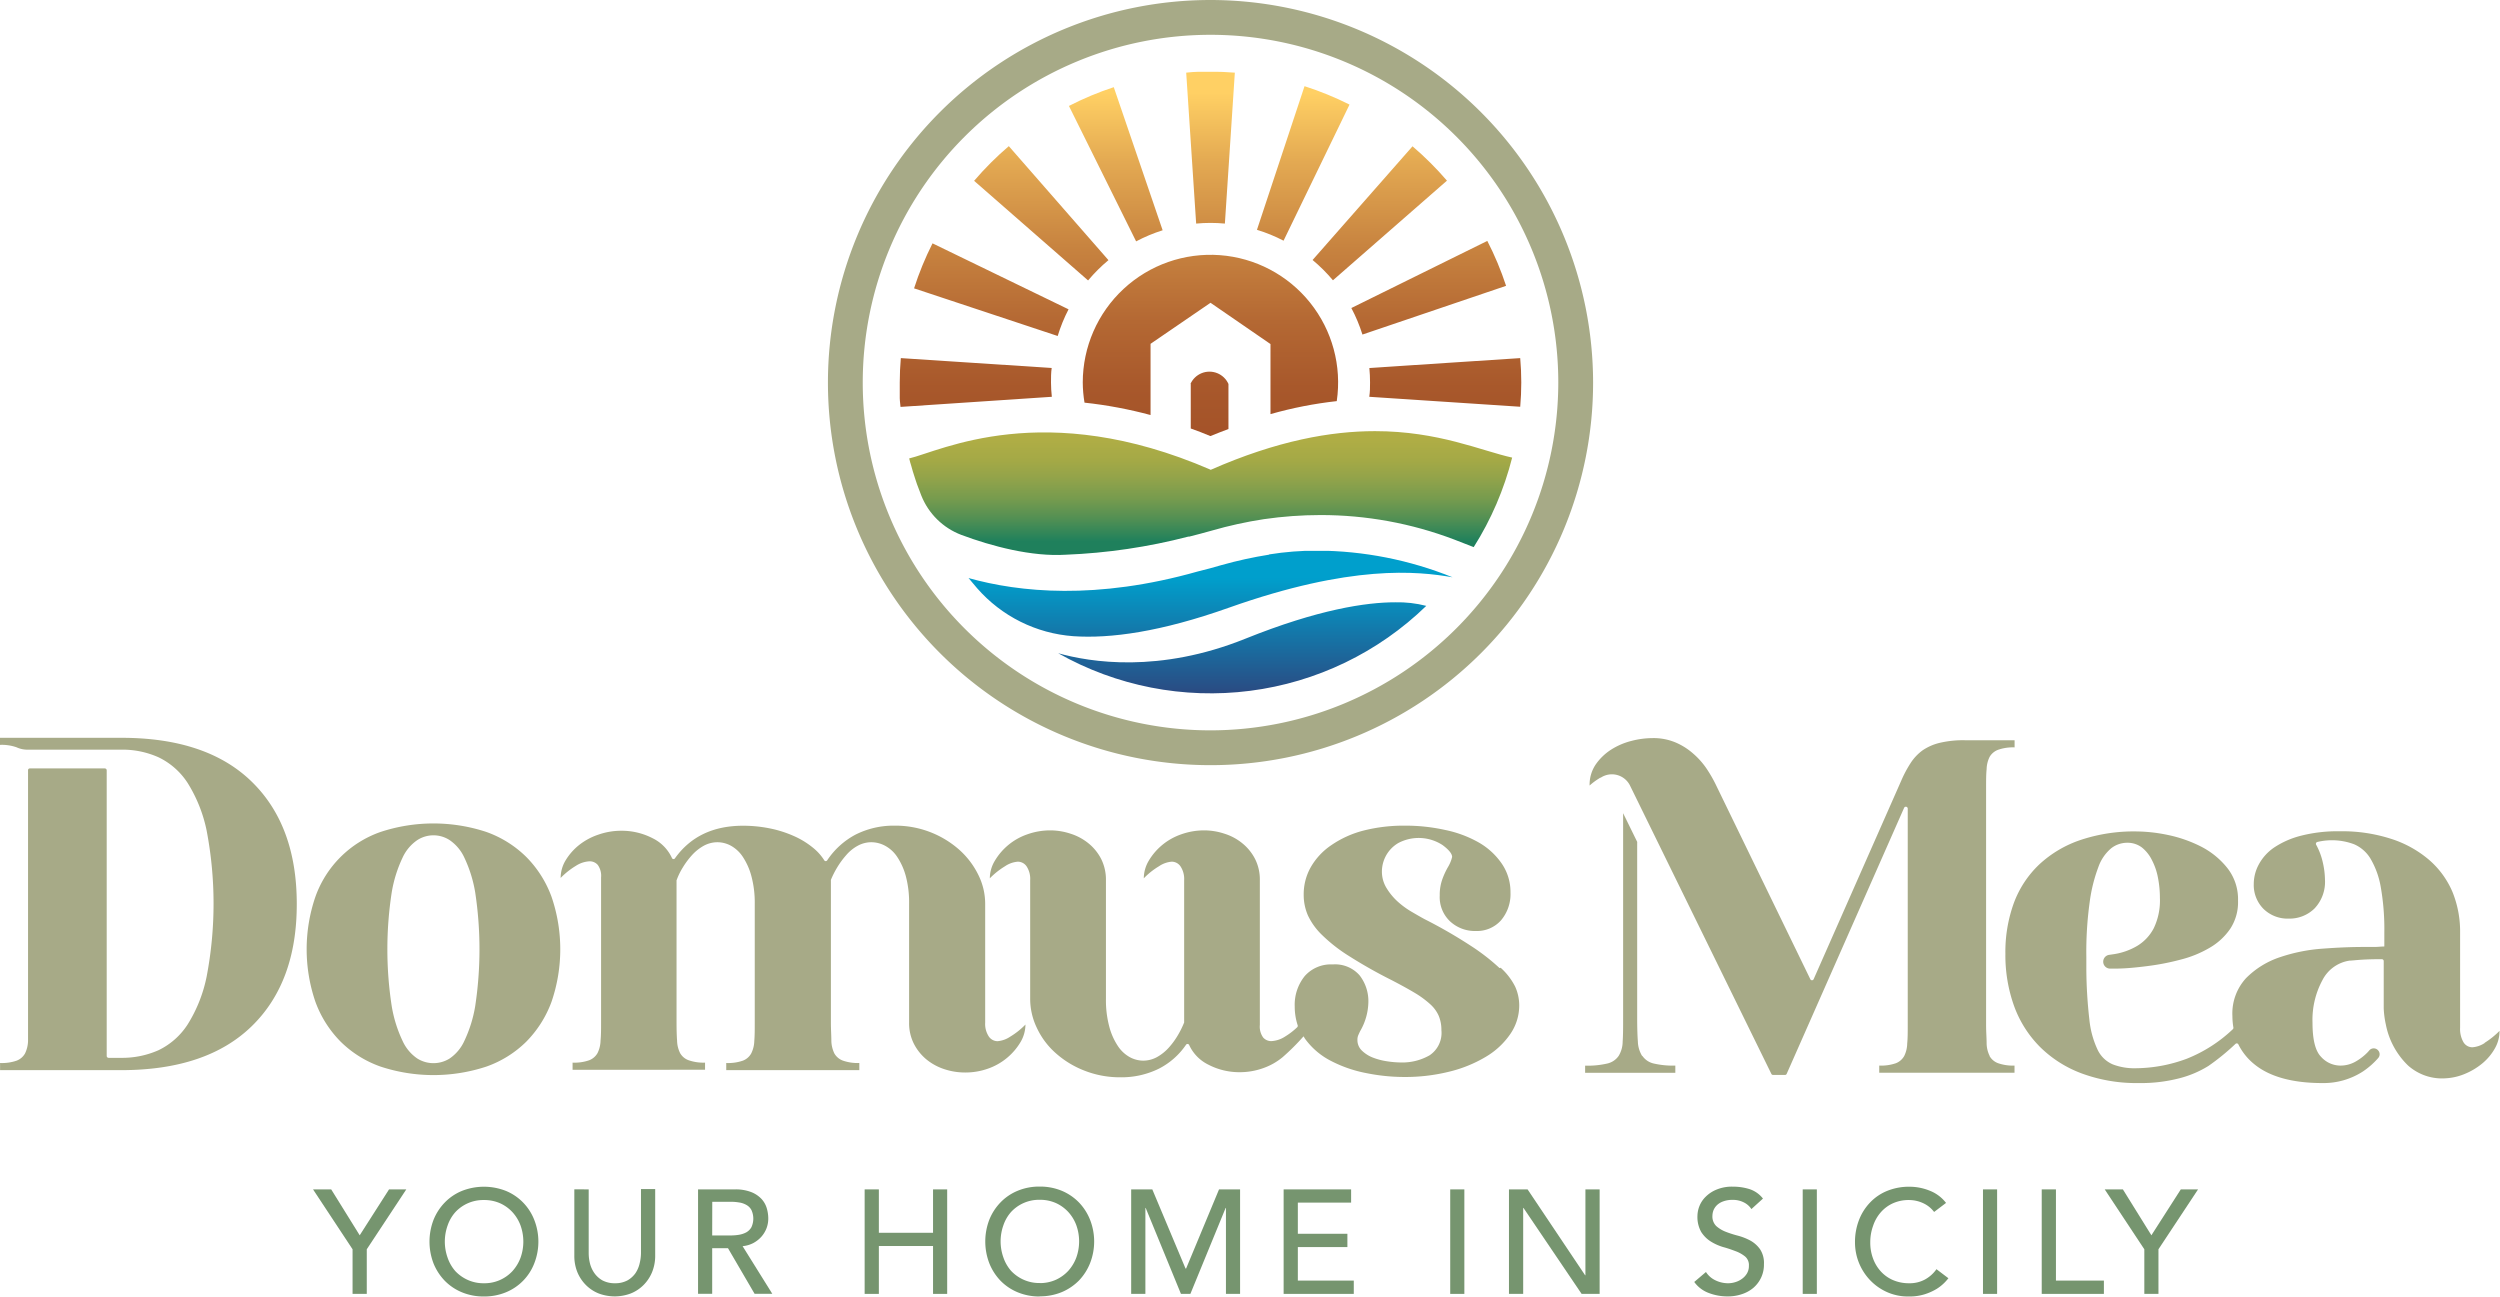 <svg xmlns="http://www.w3.org/2000/svg" xmlns:xlink="http://www.w3.org/1999/xlink" id="Livello_1" data-name="Livello 1" viewBox="0 0 328.95 170.6"><defs><style>.cls-1{fill:none;}.cls-2{fill:#76956f;}.cls-3{fill:#a7aa87;}.cls-4{clip-path:url(#clip-path);}.cls-5{fill:url(#Sfumatura_senza_nome_7);}.cls-6{clip-path:url(#clip-path-2);}.cls-7{fill:url(#Sfumatura_senza_nome_8);}.cls-8{clip-path:url(#clip-path-3);}.cls-9{fill:url(#Sfumatura_senza_nome_9);}</style><clipPath id="clip-path" transform="translate(-255.83 -212.79)"><path class="cls-1" d="M415.11,274.59c-21.91-9.5-35.55-2.44-39.65-1.48h0c.08.35.18.69.28,1s.13.47.2.71.21.67.32,1,.15.44.22.66.25.69.38,1c.06.17.13.33.19.5l0,0a9.16,9.16,0,0,0,5.27,5.19c4,1.5,9.27,2.89,13.74,2.61a75.94,75.94,0,0,0,16.11-2.38l.13,0c1-.25,2-.52,3-.8a54.25,54.25,0,0,1,6.84-1.5,52.46,52.46,0,0,1,7.44-.54,49.39,49.39,0,0,1,17.59,3.22l2.57,1A40.69,40.69,0,0,0,454.8,273h0c-4.08-.9-9.69-3.48-18.05-3.48-5.77,0-12.85,1.23-21.64,5.1"></path></clipPath><linearGradient id="Sfumatura_senza_nome_7" x1="-3.09" y1="586.64" x2="-2.09" y2="586.64" gradientTransform="matrix(0, -16.45, -16.45, 0, 9806.7, 20.39)" gradientUnits="userSpaceOnUse"><stop offset="0" stop-color="#1f805c"></stop><stop offset="0" stop-color="#1f805c"></stop><stop offset="0.04" stop-color="#2a845a"></stop><stop offset="0.19" stop-color="#549053"></stop><stop offset="0.34" stop-color="#769b4e"></stop><stop offset="0.5" stop-color="#91a34a"></stop><stop offset="0.65" stop-color="#a4a946"></stop><stop offset="0.81" stop-color="#afad45"></stop><stop offset="0.99" stop-color="#b3ae44"></stop><stop offset="1" stop-color="#b3ae44"></stop></linearGradient><clipPath id="clip-path-2" transform="translate(-255.83 -212.79)"><path class="cls-1" d="M419.67,296.84c-11.31,4.55-20.38,3.09-24.61,1.9a40.74,40.74,0,0,0,48.44-6.23,15,15,0,0,0-4.08-.47c-3.81,0-10.11.92-19.75,4.8m3.15-11.07a54.35,54.35,0,0,0-6.25,1.37q-1.59.47-3.12.84c-13.36,3.79-23.52,2.74-30.18.87.37.45.75.9,1.13,1.34a18.6,18.6,0,0,0,12.66,6.31c4.86.33,11.46-.55,20.47-3.75,16.1-5.71,24.82-4.81,29.43-4a48.2,48.2,0,0,0-17.79-3.51,40,40,0,0,0-6.35.5"></path></clipPath><linearGradient id="Sfumatura_senza_nome_8" x1="-2.59" y1="587.79" x2="-1.59" y2="587.79" gradientTransform="matrix(0, -18.75, -18.75, 0, 11179.77, 46.22)" gradientUnits="userSpaceOnUse"><stop offset="0" stop-color="#353670"></stop><stop offset="0.38" stop-color="#205f94"></stop><stop offset="1" stop-color="#009fcc"></stop></linearGradient><clipPath id="clip-path-3" transform="translate(-255.83 -212.79)"><path class="cls-1" d="M412.51,263.31v5.86c.86.31,1.72.63,2.58,1,.8-.33,1.59-.63,2.38-.93v-5.93a2.74,2.74,0,0,0-5,0m-38.29-.18c0,1.08,0,2.14.14,3.2L394.23,265a17.69,17.69,0,0,1-.11-1.89c0-.64,0-1.27.09-1.9l-19.85-1.3c-.09,1.05-.14,2.12-.14,3.2m61.79-1.9c.06.63.09,1.26.09,1.9s0,1.23-.1,1.89l19.86,1.31c.09-1.06.14-2.12.14-3.2s-.05-2.15-.14-3.2Zm-37.71,1.9a16.65,16.65,0,0,0,.23,2.66,56.86,56.86,0,0,1,8.69,1.63v-9.37l7.89-5.4,7.89,5.43v9.22a53.24,53.24,0,0,1,8.72-1.71,16.8,16.8,0,1,0-33.42-2.46m-22.17-12.37L395,257a20.66,20.66,0,0,1,1.43-3.51l-17.9-8.68a41,41,0,0,0-2.43,5.93m57.54,2.58a20.58,20.58,0,0,1,1.46,3.49L454,250.4a40.47,40.47,0,0,0-2.47-5.91ZM384,236.58l15,13.11a21.12,21.12,0,0,1,2.68-2.67l-13.11-15a41.14,41.14,0,0,0-4.53,4.52M428.54,247a21.12,21.12,0,0,1,2.68,2.67l15-13.11a42,42,0,0,0-4.53-4.52Zm-32.06-20.27,8.84,17.82a20.58,20.58,0,0,1,3.49-1.46l-6.43-18.83a40.35,40.35,0,0,0-5.9,2.47m24.74,16.3a20.23,20.23,0,0,1,3.5,1.43l8.68-17.91a41.5,41.5,0,0,0-5.92-2.42Zm-9.31-20.68,1.31,19.86q.93-.09,1.89-.09t1.89.09l1.31-19.86c-1.06-.08-2.12-.13-3.2-.13s-2.14,0-3.2.13"></path></clipPath><linearGradient id="Sfumatura_senza_nome_9" x1="-0.47" y1="592.62" x2="0.53" y2="592.62" gradientTransform="matrix(0, -45.63, -45.63, 0, 27199.3, 36.39)" gradientUnits="userSpaceOnUse"><stop offset="0" stop-color="#a45228"></stop><stop offset="0" stop-color="#a45228"></stop><stop offset="0.15" stop-color="#a8582b"></stop><stop offset="0.34" stop-color="#b46833"></stop><stop offset="0.56" stop-color="#c88440"></stop><stop offset="0.8" stop-color="#e3a952"></stop><stop offset="1" stop-color="#ffd064"></stop></linearGradient></defs><title>Domus Mea Logo</title><polygon class="cls-2" points="46.39 164.38 41.19 156.5 43.58 156.5 47.33 162.54 51.19 156.5 53.46 156.5 48.26 164.38 48.26 170.25 46.39 170.25 46.39 164.38"></polygon><path class="cls-2" d="M319.5,383.38a7.37,7.37,0,0,1-2.89-.55,6.77,6.77,0,0,1-2.26-1.52,7.11,7.11,0,0,1-1.48-2.29,8,8,0,0,1,0-5.71,7,7,0,0,1,1.48-2.29,6.64,6.64,0,0,1,2.26-1.53,7.89,7.89,0,0,1,5.79,0,6.74,6.74,0,0,1,2.26,1.53,6.82,6.82,0,0,1,1.47,2.29,7.82,7.82,0,0,1,0,5.71,6.72,6.72,0,0,1-3.73,3.81,7.42,7.42,0,0,1-2.9.55m0-1.74a5,5,0,0,0,3.77-1.61,5.47,5.47,0,0,0,1.05-1.74,6.32,6.32,0,0,0,0-4.26,5.31,5.31,0,0,0-1.05-1.73,5,5,0,0,0-1.63-1.18,5.11,5.11,0,0,0-2.14-.43,5,5,0,0,0-3.77,1.61,5.13,5.13,0,0,0-1,1.73,6.32,6.32,0,0,0,0,4.26,5.27,5.27,0,0,0,1,1.74,5.11,5.11,0,0,0,1.64,1.17,5,5,0,0,0,2.13.44" transform="translate(-255.83 -212.79)"></path><path class="cls-2" d="M333.29,369.29v8.42a5.71,5.71,0,0,0,.17,1.33,3.83,3.83,0,0,0,.59,1.28,3.25,3.25,0,0,0,1.06.95,3.43,3.43,0,0,0,1.64.37,3.39,3.39,0,0,0,1.63-.37,3.25,3.25,0,0,0,1.06-.95A3.83,3.83,0,0,0,340,379a5.71,5.71,0,0,0,.17-1.33v-8.42h1.87V378a5.65,5.65,0,0,1-.41,2.18,5.21,5.21,0,0,1-1.13,1.7,5,5,0,0,1-1.69,1.11,6,6,0,0,1-4.19,0,5,5,0,0,1-1.69-1.11,5.21,5.21,0,0,1-1.13-1.7,5.64,5.64,0,0,1-.4-2.18v-8.72Z" transform="translate(-255.83 -212.79)"></path><path class="cls-2" d="M347.68,369.29h4.83a5.67,5.67,0,0,1,2.18.36,3.69,3.69,0,0,1,1.35.91,3.11,3.11,0,0,1,.69,1.24,4.85,4.85,0,0,1,.19,1.33,3.62,3.62,0,0,1-.23,1.27,3.7,3.7,0,0,1-.67,1.11,3.91,3.91,0,0,1-1.07.84,3.79,3.79,0,0,1-1.41.41l3.91,6.27h-2.33l-3.5-6h-2.08v6h-1.86Zm1.86,6.06H352a6.56,6.56,0,0,0,1.08-.09,3.13,3.13,0,0,0,.95-.32,1.8,1.8,0,0,0,.67-.67,2.7,2.7,0,0,0,0-2.27,1.66,1.66,0,0,0-.67-.67,2.67,2.67,0,0,0-.95-.32,6.56,6.56,0,0,0-1.08-.09h-2.45Z" transform="translate(-255.83 -212.79)"></path><polygon class="cls-2" points="113.77 156.5 115.64 156.5 115.64 162.21 122.77 162.21 122.77 156.5 124.63 156.5 124.63 170.25 122.77 170.25 122.77 163.95 115.64 163.95 115.64 170.25 113.77 170.25 113.77 156.5"></polygon><path class="cls-2" d="M392.63,383.38a7.37,7.37,0,0,1-2.89-.55,6.77,6.77,0,0,1-2.26-1.52A7.11,7.11,0,0,1,386,379a8,8,0,0,1,0-5.71,7,7,0,0,1,1.48-2.29,6.64,6.64,0,0,1,2.26-1.53,7.37,7.37,0,0,1,2.89-.55,7.45,7.45,0,0,1,2.9.55,6.84,6.84,0,0,1,2.26,1.53,7,7,0,0,1,1.47,2.29,7.82,7.82,0,0,1,0,5.71,7.09,7.09,0,0,1-1.47,2.29,7,7,0,0,1-2.26,1.52,7.45,7.45,0,0,1-2.9.55m0-1.74a5.12,5.12,0,0,0,2.14-.44A5.18,5.18,0,0,0,396.4,380a5.47,5.47,0,0,0,1.05-1.74,6.32,6.32,0,0,0,0-4.26,5.31,5.31,0,0,0-1.05-1.73,5.05,5.05,0,0,0-1.63-1.18,5.11,5.11,0,0,0-2.14-.43,5,5,0,0,0-3.77,1.61,5.13,5.13,0,0,0-1,1.73,6.32,6.32,0,0,0,0,4.26,5.27,5.27,0,0,0,1,1.74,5.11,5.11,0,0,0,1.64,1.17,5,5,0,0,0,2.13.44" transform="translate(-255.83 -212.79)"></path><polygon class="cls-2" points="148.84 156.5 151.62 156.5 155.99 166.91 156.07 166.91 160.4 156.5 163.17 156.5 163.17 170.25 161.31 170.25 161.31 158.94 161.27 158.94 156.63 170.25 155.39 170.25 150.75 158.94 150.71 158.94 150.71 170.25 148.84 170.25 148.84 156.5"></polygon><polygon class="cls-2" points="168.9 156.5 177.78 156.5 177.78 158.24 170.77 158.24 170.77 162.34 177.29 162.34 177.29 164.09 170.77 164.09 170.77 168.5 178.13 168.5 178.13 170.25 168.9 170.25 168.9 156.5"></polygon><rect class="cls-2" x="190.82" y="156.5" width="1.86" height="13.75"></rect><polygon class="cls-2" points="198.55 156.5 201 156.5 208.57 167.8 208.61 167.8 208.61 156.5 210.48 156.5 210.48 170.25 208.11 170.25 200.46 158.94 200.42 158.94 200.42 170.25 198.55 170.25 198.55 156.5"></polygon><path class="cls-2" d="M480.3,380.16a3,3,0,0,0,1.3,1.12,3.82,3.82,0,0,0,1.62.36,3.19,3.19,0,0,0,.95-.15,2.8,2.8,0,0,0,.88-.44,2.32,2.32,0,0,0,.65-.71,1.92,1.92,0,0,0,.25-1,1.47,1.47,0,0,0-.5-1.22,4.38,4.38,0,0,0-1.25-.7c-.5-.19-1-.37-1.63-.54a6.69,6.69,0,0,1-1.63-.73,4.06,4.06,0,0,1-1.26-1.25,4,4,0,0,1-.5-2.13,3.65,3.65,0,0,1,.26-1.28,3.56,3.56,0,0,1,.83-1.24,4.34,4.34,0,0,1,1.44-.94,5.27,5.27,0,0,1,2.13-.38,7.26,7.26,0,0,1,2.15.31,3.68,3.68,0,0,1,1.81,1.26l-1.52,1.38a2.5,2.5,0,0,0-1-.88,3.1,3.1,0,0,0-1.45-.33,3.41,3.41,0,0,0-1.29.21,2.27,2.27,0,0,0-.83.52,2,2,0,0,0-.44.69,2.22,2.22,0,0,0-.12.68,1.76,1.76,0,0,0,.5,1.34,4.11,4.11,0,0,0,1.26.76,14.24,14.24,0,0,0,1.63.52,7.6,7.6,0,0,1,1.63.65,3.86,3.86,0,0,1,1.25,1.13,3.27,3.27,0,0,1,.51,1.95,4,4,0,0,1-1.4,3.13,4.47,4.47,0,0,1-1.52.83,5.66,5.66,0,0,1-1.86.29,6.82,6.82,0,0,1-2.51-.46,4.11,4.11,0,0,1-1.88-1.44Z" transform="translate(-255.83 -212.79)"></path><rect class="cls-2" x="237.2" y="156.5" width="1.86" height="13.75"></rect><path class="cls-2" d="M510.32,372.26a3.75,3.75,0,0,0-1.47-1.17,4.44,4.44,0,0,0-1.85-.4,5,5,0,0,0-2.1.43,4.69,4.69,0,0,0-1.61,1.2,5.21,5.21,0,0,0-1,1.77,6.3,6.3,0,0,0-.37,2.19,5.91,5.91,0,0,0,.35,2.06,5.12,5.12,0,0,0,1,1.7,4.65,4.65,0,0,0,1.61,1.17,5.25,5.25,0,0,0,2.15.43,4.21,4.21,0,0,0,2.08-.49,4.48,4.48,0,0,0,1.52-1.36l1.57,1.19a6.35,6.35,0,0,1-.54.61,5.76,5.76,0,0,1-1,.79,7.21,7.21,0,0,1-1.55.7,6.56,6.56,0,0,1-2.08.3,6.75,6.75,0,0,1-3-.62,7,7,0,0,1-2.23-1.63,7.21,7.21,0,0,1-1.89-4.85,8,8,0,0,1,.52-2.94,6.9,6.9,0,0,1,1.47-2.33,6.46,6.46,0,0,1,2.26-1.53,7.62,7.62,0,0,1,2.91-.54,7.09,7.09,0,0,1,2.67.52,5,5,0,0,1,2.15,1.61Z" transform="translate(-255.83 -212.79)"></path><rect class="cls-2" x="260.92" y="156.5" width="1.86" height="13.75"></rect><polygon class="cls-2" points="268.65 156.5 270.52 156.5 270.52 168.5 276.83 168.5 276.83 170.25 268.65 170.25 268.65 156.5"></polygon><polygon class="cls-2" points="282.15 164.38 276.94 156.5 279.33 156.5 283.08 162.54 286.95 156.5 289.22 156.5 284.01 164.38 284.01 170.25 282.15 170.25 282.15 164.38"></polygon><path class="cls-3" d="M325.08,325.55a14.3,14.3,0,0,0-5.25-3.29,22.22,22.22,0,0,0-13.93,0,14,14,0,0,0-8.56,8.5,21.31,21.31,0,0,0,0,13.87,14.52,14.52,0,0,0,3.31,5.22,14.15,14.15,0,0,0,5.25,3.28,22.22,22.22,0,0,0,13.93,0,14.15,14.15,0,0,0,5.25-3.28,14.65,14.65,0,0,0,3.31-5.22,21.31,21.31,0,0,0,0-13.87,14.52,14.52,0,0,0-3.31-5.21m-6.72,19.61a17.2,17.2,0,0,1-1.43,4.59,5.6,5.6,0,0,1-1.94,2.32,4,4,0,0,1-4.25,0,5.6,5.6,0,0,1-1.94-2.32,17.2,17.2,0,0,1-1.43-4.59,49.17,49.17,0,0,1,0-14.93,17.2,17.2,0,0,1,1.43-4.59,5.63,5.63,0,0,1,1.94-2.31,3.9,3.9,0,0,1,4.25,0,5.63,5.63,0,0,1,1.94,2.31,17.2,17.2,0,0,1,1.43,4.59,50,50,0,0,1,0,14.93" transform="translate(-255.83 -212.79)"></path><path class="cls-3" d="M387.09,349.79a1.4,1.4,0,0,1-1.16-.63,3,3,0,0,1-.47-1.81V331.73a8.53,8.53,0,0,0-.91-3.84,10.77,10.77,0,0,0-2.49-3.28,12.67,12.67,0,0,0-8.53-3.18,11.1,11.1,0,0,0-5.13,1.18,10.24,10.24,0,0,0-3.72,3.37.23.23,0,0,1-.4,0,6.76,6.76,0,0,0-1.47-1.64,10.92,10.92,0,0,0-2.56-1.56,15,15,0,0,0-3.18-1,17.67,17.67,0,0,0-3.47-.34q-5.88,0-8.94,4.26a.23.23,0,0,1-.41,0,5.39,5.39,0,0,0-2.52-2.6,8.84,8.84,0,0,0-4.13-1,9.12,9.12,0,0,0-3.09.53A8.3,8.3,0,0,0,332,324a7.6,7.6,0,0,0-1.75,2,4.5,4.5,0,0,0-.65,2.31,9.9,9.9,0,0,1,2-1.59,3.64,3.64,0,0,1,1.82-.6,1.41,1.41,0,0,1,1.06.47,2.45,2.45,0,0,1,.44,1.66v19.05c0,.92,0,1.72-.07,2.41a3.88,3.88,0,0,1-.4,1.65,2.14,2.14,0,0,1-1.1.94,5.86,5.86,0,0,1-2.18.31v.94H348.6v-.94a5.89,5.89,0,0,1-2.15-.31,2.1,2.1,0,0,1-1.13-.94,3.88,3.88,0,0,1-.4-1.65c-.05-.69-.07-1.49-.07-2.41V328.72a.29.29,0,0,1,0-.09,8.94,8.94,0,0,1,.83-1.71,10.67,10.67,0,0,1,1.21-1.62,6.09,6.09,0,0,1,1.53-1.22,3.8,3.8,0,0,1,1.85-.47,3.74,3.74,0,0,1,1.75.47,4.5,4.5,0,0,1,1.56,1.47,8.6,8.6,0,0,1,1.12,2.53,13.46,13.46,0,0,1,.44,3.65v15.62c0,.92,0,1.72-.06,2.41a3.87,3.87,0,0,1-.41,1.65,2.12,2.12,0,0,1-1.09.94,5.91,5.91,0,0,1-2.19.31v.94H368.9v-.94a5.93,5.93,0,0,1-2.15-.31,2.14,2.14,0,0,1-1.13-.94,4,4,0,0,1-.4-1.65c0-.69-.06-1.49-.06-2.41V328.66a.38.38,0,0,1,0-.1,12.05,12.05,0,0,1,.83-1.64,11.26,11.26,0,0,1,1.19-1.62,5.33,5.33,0,0,1,1.5-1.22,3.73,3.73,0,0,1,1.84-.47,3.88,3.88,0,0,1,1.78.47,4.41,4.41,0,0,1,1.59,1.47,8.61,8.61,0,0,1,1.13,2.53,13.49,13.49,0,0,1,.43,3.65v15.62a6,6,0,0,0,.63,2.78,6.53,6.53,0,0,0,1.65,2.06,7.3,7.3,0,0,0,2.38,1.29,8.74,8.74,0,0,0,2.72.43,8.87,8.87,0,0,0,3.06-.53,8.07,8.07,0,0,0,4.22-3.47,4.6,4.6,0,0,0,.65-2.31,9.94,9.94,0,0,1-2,1.59,3.49,3.49,0,0,1-1.68.6" transform="translate(-255.83 -212.79)"></path><path class="cls-3" d="M453.14,340.17a27.11,27.11,0,0,0-3.75-2.91,63.34,63.34,0,0,0-6.12-3.53c-.46-.25-1-.56-1.65-.94a11.13,11.13,0,0,1-1.85-1.34,8,8,0,0,1-1.5-1.81,4.11,4.11,0,0,1-.57-1.59,4.36,4.36,0,0,1,2.11-4.33,5.74,5.74,0,0,1,5.84.27c.83.62,1.25,1.14,1.25,1.56a4.62,4.62,0,0,1-.5,1.25,9.71,9.71,0,0,0-.72,1.5,6.07,6.07,0,0,0-.41,2.31,4.38,4.38,0,0,0,1.38,3.43,4.79,4.79,0,0,0,3.37,1.25,4.23,4.23,0,0,0,3.31-1.4,5.33,5.33,0,0,0,1.25-3.66,6.6,6.6,0,0,0-1.13-3.78,9.22,9.22,0,0,0-3-2.78A15.08,15.08,0,0,0,446,322a24,24,0,0,0-5.28-.57,21.45,21.45,0,0,0-5.53.66A13.34,13.34,0,0,0,431,324a8.73,8.73,0,0,0-2.69,2.88,7.22,7.22,0,0,0-.94,3.65,6.76,6.76,0,0,0,.56,2.72,8.72,8.72,0,0,0,1.88,2.59,20.78,20.78,0,0,0,3.53,2.75,63.18,63.18,0,0,0,5.53,3.13q1.8.93,3.06,1.68a12.65,12.65,0,0,1,2.06,1.5,4.49,4.49,0,0,1,1.15,1.56,4.78,4.78,0,0,1,.35,1.88,3.54,3.54,0,0,1-1.56,3.31,7.22,7.22,0,0,1-3.75.94,12.78,12.78,0,0,1-1.88-.16,8.56,8.56,0,0,1-1.87-.5A4.31,4.31,0,0,1,435,351a1.91,1.91,0,0,1-.56-1.38,1.53,1.53,0,0,1,.13-.66c.08-.18.16-.36.25-.53a7.86,7.86,0,0,0,1.06-3.74,5.53,5.53,0,0,0-1.16-3.57,4.28,4.28,0,0,0-3.53-1.43,4.58,4.58,0,0,0-3.68,1.53,6,6,0,0,0-1.32,4,7.86,7.86,0,0,0,.39,2.48.26.26,0,0,1-.07.26,9.39,9.39,0,0,1-1.59,1.22,3.64,3.64,0,0,1-1.82.6,1.41,1.41,0,0,1-1.06-.47,2.45,2.45,0,0,1-.44-1.66V328.61a6,6,0,0,0-.62-2.78,6.42,6.42,0,0,0-1.66-2.06,7,7,0,0,0-2.37-1.28,8.51,8.51,0,0,0-2.72-.44,9,9,0,0,0-3,.53,8,8,0,0,0-4.25,3.47,4.6,4.6,0,0,0-.65,2.31,9.67,9.67,0,0,1,2-1.59,3.46,3.46,0,0,1,1.68-.6,1.4,1.4,0,0,1,1.16.63,3,3,0,0,1,.47,1.81v18.63a.29.29,0,0,1,0,.09,11.82,11.82,0,0,1-.83,1.68,10,10,0,0,1-1.21,1.65,6.09,6.09,0,0,1-1.53,1.22,3.8,3.8,0,0,1-1.85.47,3.74,3.74,0,0,1-1.75-.47,4.5,4.5,0,0,1-1.56-1.47,8.49,8.49,0,0,1-1.12-2.53,13.46,13.46,0,0,1-.44-3.65V328.61a6.08,6.08,0,0,0-.62-2.78,6.42,6.42,0,0,0-1.66-2.06,7.15,7.15,0,0,0-2.37-1.28,8.55,8.55,0,0,0-2.72-.44,9,9,0,0,0-3,.53,8,8,0,0,0-4.25,3.47,4.51,4.51,0,0,0-.66,2.31,10.23,10.23,0,0,1,2-1.59,3.49,3.49,0,0,1,1.69-.6,1.41,1.41,0,0,1,1.16.63,3,3,0,0,1,.46,1.81v15.62a8.84,8.84,0,0,0,.88,3.81,10.15,10.15,0,0,0,2.47,3.31,12.37,12.37,0,0,0,3.78,2.31,12.69,12.69,0,0,0,4.74.88,11.11,11.11,0,0,0,5.06-1.13,9.59,9.59,0,0,0,3.57-3.14.24.24,0,0,1,.41,0,5.39,5.39,0,0,0,2.52,2.6,8.84,8.84,0,0,0,4.13,1,9.12,9.12,0,0,0,3.09-.53,8.3,8.3,0,0,0,2.56-1.44,29.5,29.5,0,0,0,2.76-2.75c.08.12.15.26.24.38a9.64,9.64,0,0,0,3.4,2.87,17,17,0,0,0,4.62,1.59,25.19,25.19,0,0,0,5,.51,24,24,0,0,0,5.87-.69,17.34,17.34,0,0,0,4.81-1.94,10.14,10.14,0,0,0,3.25-3,6.63,6.63,0,0,0,1.19-3.81,6,6,0,0,0-.53-2.44,8.42,8.42,0,0,0-1.91-2.49" transform="translate(-255.83 -212.79)"></path><path class="cls-3" d="M271.76,309.87H255.83v.93a5.86,5.86,0,0,1,2.18.32h0a3.41,3.41,0,0,0,1.33.31h12.41a11.64,11.64,0,0,1,4.93,1,9.41,9.41,0,0,1,3.85,3.4,19,19,0,0,1,2.49,6.25,51.15,51.15,0,0,1,0,19.21,18.85,18.85,0,0,1-2.49,6.28,9.43,9.43,0,0,1-3.85,3.41,11.79,11.79,0,0,1-4.93,1h-1.63a.25.25,0,0,1-.25-.25V314.15a.25.25,0,0,0-.24-.25h-9.87a.23.23,0,0,0-.24.25c0,3.19,0,35,0,35.61a4,4,0,0,1-.4,1.65,2.14,2.14,0,0,1-1.1.94,5.89,5.89,0,0,1-2.18.31v.94h15.93q11.24,0,17.18-5.78t5.93-16.09q0-10.31-5.93-16.09t-17.18-5.77" transform="translate(-255.83 -212.79)"></path><path class="cls-3" d="M471.9,351.73a3.85,3.85,0,0,1-.56-1.9c-.06-.81-.09-1.85-.09-3.09V323.67a.23.23,0,0,0,0-.11l-1.85-3.77v26.95c0,1.24,0,2.28-.06,3.09a3.66,3.66,0,0,1-.53,1.9,2.48,2.48,0,0,1-1.5,1,11.56,11.56,0,0,1-2.91.28v.94h11.87V353a11.1,11.1,0,0,1-2.87-.28,2.47,2.47,0,0,1-1.47-1" transform="translate(-255.83 -212.79)"></path><path class="cls-3" d="M517.63,351.73a3.84,3.84,0,0,1-.4-1.65c0-.69-.07-1.49-.07-2.41V316.44c0-1,0-1.77.07-2.44a3.86,3.86,0,0,1,.4-1.63,2.17,2.17,0,0,1,1.13-.93,5.93,5.93,0,0,1,2.15-.31v-.94h-6.56a13.43,13.43,0,0,0-3.28.34,6.83,6.83,0,0,0-2.28,1,6.32,6.32,0,0,0-1.56,1.66A15.52,15.52,0,0,0,506,315.5l-11.53,26.13a.24.24,0,0,1-.44,0l-12.33-25.38a17.72,17.72,0,0,0-1.31-2.31,10.1,10.1,0,0,0-1.78-2,8.57,8.57,0,0,0-2.34-1.47,7.5,7.5,0,0,0-3-.56,11.2,11.2,0,0,0-2.78.37,9.13,9.13,0,0,0-2.69,1.16,7.19,7.19,0,0,0-2,1.93,4.75,4.75,0,0,0-.81,2.78,8.21,8.21,0,0,1,1.28-.95l.06-.05.15-.05a2.66,2.66,0,0,1,3.8,1v0l18.63,38a.25.25,0,0,0,.22.13h1.56a.24.24,0,0,0,.23-.14l15.45-35a.25.25,0,0,1,.48.1v28.5c0,.92,0,1.72-.07,2.41a3.84,3.84,0,0,1-.4,1.65,2.16,2.16,0,0,1-1.09.94,6,6,0,0,1-2.19.31v.94h17.8V353a5.93,5.93,0,0,1-2.15-.31,2.14,2.14,0,0,1-1.13-.94" transform="translate(-255.83 -212.79)"></path><path class="cls-3" d="M582.81,350a3.4,3.4,0,0,1-1.66.59,1.36,1.36,0,0,1-1.19-.69,3.45,3.45,0,0,1-.43-1.87v-12.5a13.82,13.82,0,0,0-1-5.37,11.54,11.54,0,0,0-3.06-4.21,14.43,14.43,0,0,0-5-2.78,20.84,20.84,0,0,0-6.75-1,19.35,19.35,0,0,0-5.15.59,11.46,11.46,0,0,0-3.53,1.56,6.32,6.32,0,0,0-2,2.22,5.42,5.42,0,0,0-.66,2.56,4.45,4.45,0,0,0,1.28,3.28,4.53,4.53,0,0,0,3.34,1.28,4.67,4.67,0,0,0,3.38-1.34,5.08,5.08,0,0,0,1.37-3.78,10.73,10.73,0,0,0-.28-2.25,8.87,8.87,0,0,0-.88-2.35.25.25,0,0,1,.14-.36,8.3,8.3,0,0,1,4.86.3,4.69,4.69,0,0,1,2.16,1.91,11,11,0,0,1,1.34,3.72,31.83,31.83,0,0,1,.47,6v1.82c-.42,0-.84.06-1.28.06h-1.41c-1.58,0-3.37.07-5.37.22a22.38,22.38,0,0,0-5.65,1.12,11.32,11.32,0,0,0-4.47,2.75,6.86,6.86,0,0,0-1.81,5,9.13,9.13,0,0,0,.13,1.51.26.26,0,0,1-.07.22,18.92,18.92,0,0,1-6.07,3.89,19.58,19.58,0,0,1-6.71,1.25,7.92,7.92,0,0,1-3-.5,3.91,3.91,0,0,1-2-1.9,12.11,12.11,0,0,1-1.1-4,61.63,61.63,0,0,1-.4-6.54h0v-1.74a47.77,47.77,0,0,1,.44-7.18,20.61,20.61,0,0,1,1.15-4.63,5.68,5.68,0,0,1,1.69-2.46,3.42,3.42,0,0,1,2.09-.72,3.13,3.13,0,0,1,1.94.62A4.91,4.91,0,0,1,539,326a8.25,8.25,0,0,1,.78,2.31,13.68,13.68,0,0,1,.25,2.62,8.42,8.42,0,0,1-.81,4,5.88,5.88,0,0,1-2.16,2.31,8.54,8.54,0,0,1-3.09,1.1l-.62.09a.91.91,0,0,0-.78.9v0a.91.91,0,0,0,.94.91l.59,0c1.41,0,2.86-.15,4.34-.34a33,33,0,0,0,4.34-.85,14.5,14.5,0,0,0,3.81-1.56,8.27,8.27,0,0,0,2.72-2.53,6.36,6.36,0,0,0,1-3.65A6.63,6.63,0,0,0,548.9,327a10.58,10.58,0,0,0-3.46-2.82,17.51,17.51,0,0,0-4.38-1.53,21.06,21.06,0,0,0-4.12-.46,22.15,22.15,0,0,0-7.34,1.12,15,15,0,0,0-5.44,3.22,13.41,13.41,0,0,0-3.34,5.06,18.81,18.81,0,0,0-1.12,6.71,19.75,19.75,0,0,0,1.15,6.88,14.72,14.72,0,0,0,3.41,5.37,15.43,15.43,0,0,0,5.53,3.5,20.87,20.87,0,0,0,7.46,1.25,20.17,20.17,0,0,0,5.34-.63,13.64,13.64,0,0,0,3.82-1.62,30.39,30.39,0,0,0,3.56-2.9.24.24,0,0,1,.39.07,7.77,7.77,0,0,0,2.18,2.67c2,1.6,5,2.41,8.87,2.41a9.54,9.54,0,0,0,5.34-1.53,10.36,10.36,0,0,0,2-1.76.75.75,0,0,0,.05-.94h0a.77.77,0,0,0-1.21-.08c-.07.09-.15.17-.23.26a7.07,7.07,0,0,1-1.63,1.25,4,4,0,0,1-2,.5,3.44,3.44,0,0,1-2.5-1.16c-.75-.77-1.12-2.26-1.12-4.47a11,11,0,0,1,1.31-5.62,4.8,4.8,0,0,1,3.56-2.56c.29,0,.88-.08,1.75-.13s1.63-.06,2.5-.06a.25.25,0,0,1,.25.25v6.23a12.27,12.27,0,0,0,.28,2.12,10.2,10.2,0,0,0,2.76,5.23,4.12,4.12,0,0,0,.46.41,6.71,6.71,0,0,0,4.69,1.43,7.52,7.52,0,0,0,2.29-.5,9,9,0,0,0,2.45-1.42,7.1,7.1,0,0,0,1.69-2,4.67,4.67,0,0,0,.62-2.32,10.86,10.86,0,0,1-2,1.6" transform="translate(-255.83 -212.79)"></path><g class="cls-4"><rect class="cls-5" x="119.63" y="52.3" width="79.34" height="21.09"></rect></g><g class="cls-6"><rect class="cls-7" x="127.44" y="72.48" width="63.68" height="18.75"></rect></g><g class="cls-8"><rect class="cls-9" x="118.39" y="9.45" width="81.78" height="47.92"></rect></g><path class="cls-3" d="M415.11,212.79a50.34,50.34,0,1,0,50.34,50.34,50.39,50.39,0,0,0-50.34-50.34m0,96.1a45.76,45.76,0,1,1,45.76-45.76,45.81,45.81,0,0,1-45.76,45.76" transform="translate(-255.83 -212.79)"></path></svg>